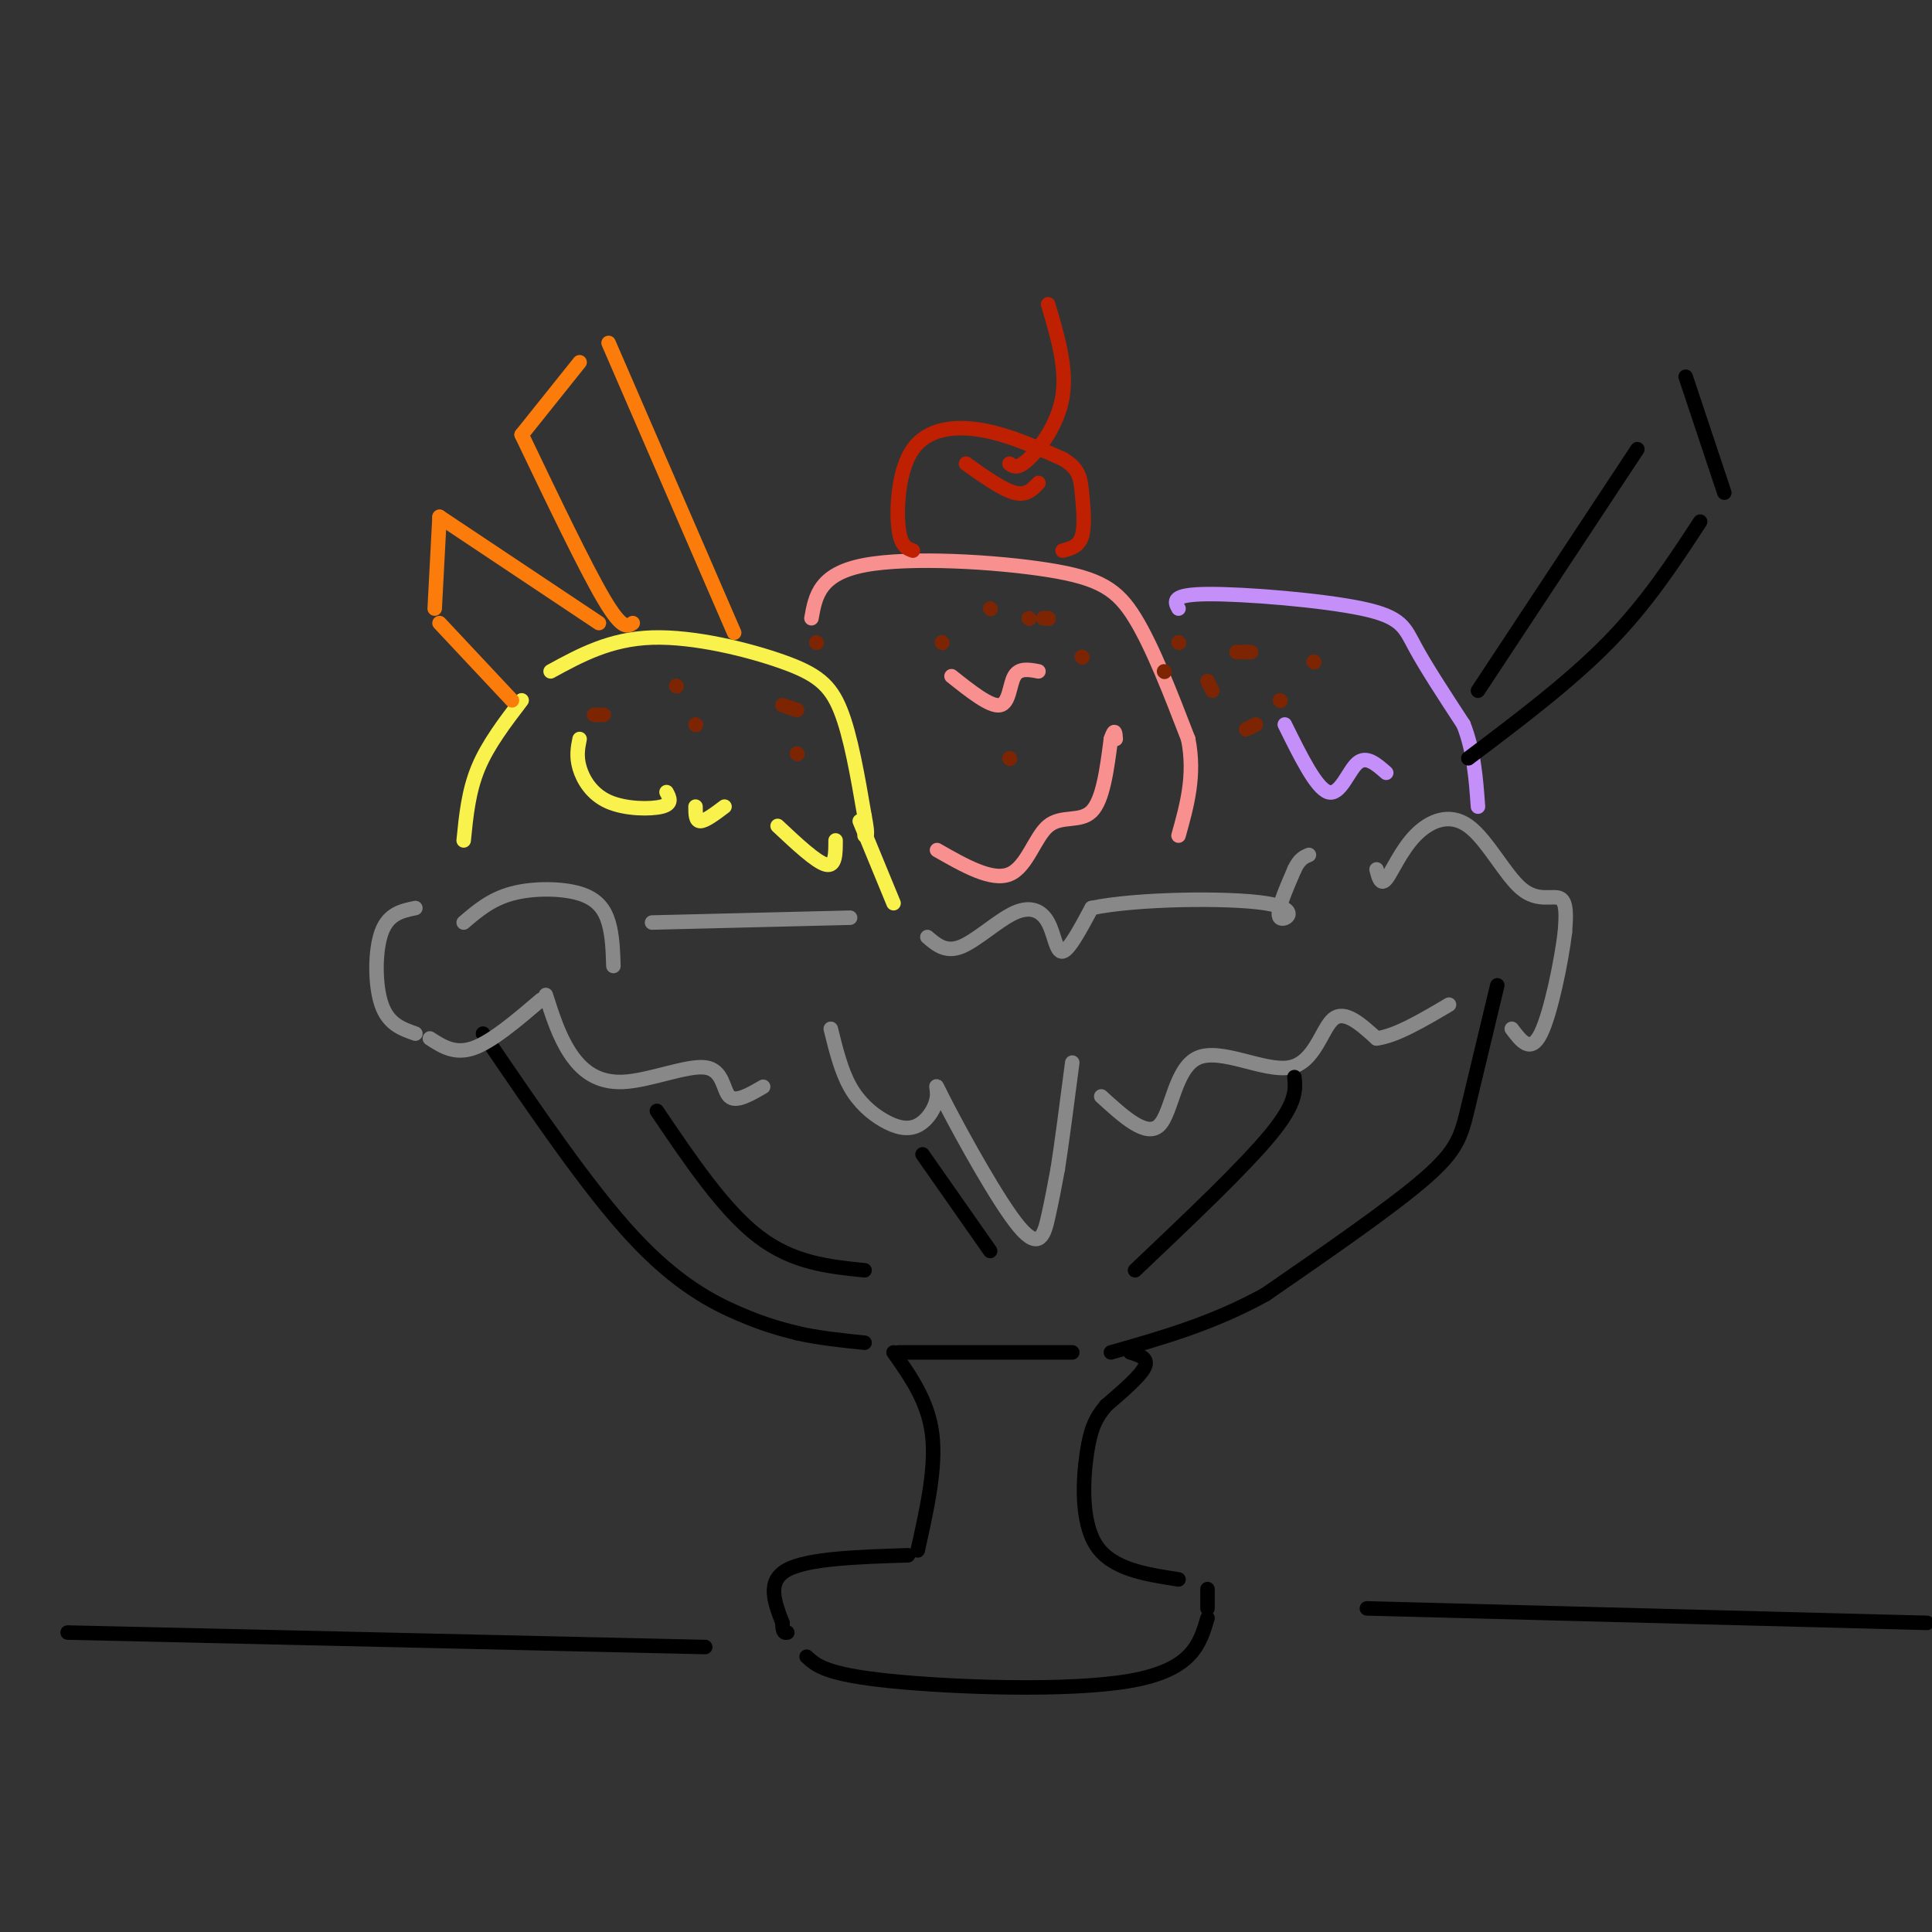 <svg viewBox='0 0 400 400' version='1.1' xmlns='http://www.w3.org/2000/svg' xmlns:xlink='http://www.w3.org/1999/xlink'><rect x="0" y="0" width="400" height="400" fill="#333333" stroke="none"/><g fill='none' stroke='rgb(0,0,0)' stroke-width='3' stroke-linecap='round' stroke-linejoin='round'><path d='M100,214c10.911,16.044 21.822,32.089 31,42c9.178,9.911 16.622,13.689 22,16c5.378,2.311 8.689,3.156 12,4'/><path d='M165,276c4.333,1.000 9.167,1.500 14,2'/><path d='M310,204c-2.267,9.422 -4.533,18.844 -6,25c-1.467,6.156 -2.133,9.044 -9,15c-6.867,5.956 -19.933,14.978 -33,24'/><path d='M262,268c-10.833,6.000 -21.417,9.000 -32,12'/><path d='M185,280c3.583,5.083 7.167,10.167 8,17c0.833,6.833 -1.083,15.417 -3,24'/><path d='M234,280c1.917,0.583 3.833,1.167 3,3c-0.833,1.833 -4.417,4.917 -8,8'/><path d='M229,291c-2.060,2.452 -3.208,4.583 -4,10c-0.792,5.417 -1.226,14.119 2,19c3.226,4.881 10.113,5.940 17,7'/><path d='M188,322c-10.333,0.333 -20.667,0.667 -25,3c-4.333,2.333 -2.667,6.667 -1,11'/><path d='M162,336c0.000,2.167 0.500,2.083 1,2'/><path d='M167,343c1.978,1.822 3.956,3.644 17,5c13.044,1.356 37.156,2.244 50,0c12.844,-2.244 14.422,-7.622 16,-13'/><path d='M250,333c0.000,0.000 0.000,-4.000 0,-4'/></g>
<g fill='none' stroke='rgb(136,136,136)' stroke-width='3' stroke-linecap='round' stroke-linejoin='round'><path d='M86,188c-2.800,0.578 -5.600,1.156 -7,5c-1.400,3.844 -1.400,10.956 0,15c1.400,4.044 4.200,5.022 7,6'/><path d='M96,191c2.815,-2.411 5.631,-4.821 10,-6c4.369,-1.179 10.292,-1.125 14,0c3.708,1.125 5.202,3.321 6,6c0.798,2.679 0.899,5.839 1,9'/><path d='M89,215c2.583,1.667 5.167,3.333 9,2c3.833,-1.333 8.917,-5.667 14,-10'/><path d='M113,206c1.354,4.250 2.708,8.501 5,12c2.292,3.499 5.522,6.247 11,6c5.478,-0.247 13.206,-3.490 17,-3c3.794,0.490 3.656,4.711 5,6c1.344,1.289 4.172,-0.356 7,-2'/><path d='M135,191c0.000,0.000 41.000,-1.000 41,-1'/><path d='M172,213c1.074,4.348 2.148,8.696 4,12c1.852,3.304 4.480,5.564 7,7c2.520,1.436 4.930,2.047 7,1c2.070,-1.047 3.801,-3.753 4,-6c0.199,-2.247 -1.132,-4.035 2,2c3.132,6.035 10.728,19.894 15,25c4.272,5.106 5.221,1.459 6,-2c0.779,-3.459 1.390,-6.729 2,-10'/><path d='M219,242c0.833,-5.333 1.917,-13.667 3,-22'/><path d='M192,194c1.911,1.636 3.821,3.273 7,2c3.179,-1.273 7.625,-5.455 11,-7c3.375,-1.545 5.678,-0.455 7,2c1.322,2.455 1.663,6.273 3,6c1.337,-0.273 3.668,-4.636 6,-9'/><path d='M226,188c8.929,-1.917 28.250,-2.208 36,-1c7.750,1.208 3.929,3.917 3,3c-0.929,-0.917 1.036,-5.458 3,-10'/><path d='M268,180c1.000,-2.167 2.000,-2.583 3,-3'/><path d='M285,180c0.427,1.700 0.854,3.399 2,2c1.146,-1.399 3.012,-5.897 6,-9c2.988,-3.103 7.100,-4.811 11,-2c3.900,2.811 7.588,10.141 11,13c3.412,2.859 6.546,1.245 8,2c1.454,0.755 1.227,3.877 1,7'/><path d='M324,193c-0.689,5.800 -2.911,16.800 -5,21c-2.089,4.200 -4.044,1.600 -6,-1'/><path d='M228,227c4.684,4.268 9.368,8.536 12,6c2.632,-2.536 3.211,-11.876 8,-14c4.789,-2.124 13.789,2.967 19,2c5.211,-0.967 6.632,-7.990 9,-10c2.368,-2.010 5.684,0.995 9,4'/><path d='M285,215c4.000,-0.500 9.500,-3.750 15,-7'/></g>
<g fill='none' stroke='rgb(249,242,77)' stroke-width='3' stroke-linecap='round' stroke-linejoin='round'><path d='M96,174c0.500,-5.083 1.000,-10.167 3,-15c2.000,-4.833 5.500,-9.417 9,-14'/><path d='M114,139c6.149,-3.357 12.298,-6.714 21,-7c8.702,-0.286 19.958,2.500 27,5c7.042,2.500 9.869,4.714 12,10c2.131,5.286 3.565,13.643 5,22'/><path d='M179,169c0.833,4.333 0.417,4.167 0,4'/><path d='M120,153c-0.357,1.792 -0.714,3.583 0,6c0.714,2.417 2.500,5.458 6,7c3.500,1.542 8.714,1.583 11,1c2.286,-0.583 1.643,-1.792 1,-3'/><path d='M144,167c0.000,1.500 0.000,3.000 1,3c1.000,0.000 3.000,-1.500 5,-3'/><path d='M161,171c4.000,3.750 8.000,7.500 10,8c2.000,0.500 2.000,-2.250 2,-5'/><path d='M178,170c0.000,0.000 7.000,17.000 7,17'/></g>
<g fill='none' stroke='rgb(249,144,144)' stroke-width='3' stroke-linecap='round' stroke-linejoin='round'><path d='M168,128c0.821,-4.613 1.643,-9.226 11,-11c9.357,-1.774 27.250,-0.708 38,1c10.750,1.708 14.357,4.060 18,10c3.643,5.940 7.321,15.470 11,25'/><path d='M246,153c1.500,7.500 -0.250,13.750 -2,20'/><path d='M194,176c5.679,3.244 11.357,6.488 15,5c3.643,-1.488 5.250,-7.708 8,-10c2.750,-2.292 6.643,-0.655 9,-3c2.357,-2.345 3.179,-8.673 4,-15'/><path d='M230,153c0.833,-2.500 0.917,-1.250 1,0'/><path d='M197,140c4.000,3.178 8.000,6.356 10,6c2.000,-0.356 2.000,-4.244 3,-6c1.000,-1.756 3.000,-1.378 5,-1'/></g>
<g fill='none' stroke='rgb(196,143,248)' stroke-width='3' stroke-linecap='round' stroke-linejoin='round'><path d='M244,126c-0.815,-1.464 -1.631,-2.929 6,-3c7.631,-0.071 23.708,1.250 32,3c8.292,1.750 8.798,3.929 11,8c2.202,4.071 6.101,10.036 10,16'/><path d='M303,150c2.167,5.500 2.583,11.250 3,17'/><path d='M266,150c3.267,6.622 6.533,13.244 9,14c2.467,0.756 4.133,-4.356 6,-6c1.867,-1.644 3.933,0.178 6,2'/></g>
<g fill='none' stroke='rgb(191,32,1)' stroke-width='3' stroke-linecap='round' stroke-linejoin='round'><path d='M189,114c-1.292,-0.458 -2.583,-0.917 -3,-5c-0.417,-4.083 0.042,-11.792 3,-16c2.958,-4.208 8.417,-4.917 14,-4c5.583,0.917 11.292,3.458 17,6'/><path d='M220,95c3.488,2.012 3.708,4.042 4,7c0.292,2.958 0.655,6.845 0,9c-0.655,2.155 -2.327,2.577 -4,3'/><path d='M200,96c3.750,2.667 7.500,5.333 10,6c2.500,0.667 3.750,-0.667 5,-2'/><path d='M209,96c0.844,0.600 1.689,1.200 4,-1c2.311,-2.200 6.089,-7.200 7,-13c0.911,-5.800 -1.044,-12.400 -3,-19'/></g>
<g fill='none' stroke='rgb(251,123,11)' stroke-width='3' stroke-linecap='round' stroke-linejoin='round'><path d='M131,129c-1.083,0.750 -2.167,1.500 -6,-5c-3.833,-6.500 -10.417,-20.250 -17,-34'/><path d='M108,90c0.000,0.000 12.000,-15.000 12,-15'/><path d='M126,71c0.000,0.000 26.000,60.000 26,60'/><path d='M124,129c0.000,0.000 -33.000,-22.000 -33,-22'/><path d='M91,107c0.000,0.000 -1.000,19.000 -1,19'/><path d='M91,129c0.000,0.000 15.000,16.000 15,16'/></g>
<g fill='none' stroke='rgb(125,37,2)' stroke-width='3' stroke-linecap='round' stroke-linejoin='round'><path d='M205,126c0.000,0.000 0.100,0.100 0.1,0.1'/><path d='M213,128c0.000,0.000 0.100,0.100 0.1,0.1'/><path d='M216,128c0.000,0.000 1.000,0.000 1,0'/><path d='M217,128c0.000,0.000 0.100,0.100 0.1,0.1'/><path d='M224,136c0.000,0.000 0.100,0.100 0.1,0.1'/><path d='M144,150c0.000,0.000 0.100,0.100 0.1,0.1'/><path d='M165,156c0.000,0.000 0.100,0.100 0.1,0.1'/><path d='M165,147c0.000,0.000 -3.000,-1.000 -3,-1'/><path d='M140,142c0.000,0.000 0.100,0.100 0.1,0.1'/><path d='M123,148c0.000,0.000 2.000,0.000 2,0'/><path d='M169,133c0.000,0.000 0.100,0.100 0.1,0.1'/><path d='M209,157c0.000,0.000 0.100,0.100 0.1,0.1'/><path d='M195,133c0.000,0.000 0.100,0.100 0.1,0.1'/><path d='M244,133c0.000,0.000 0.100,0.100 0.1,0.1'/><path d='M256,135c0.000,0.000 2.000,0.000 2,0'/><path d='M272,137c0.000,0.000 0.100,0.100 0.1,0.1'/><path d='M260,150c0.000,0.000 -2.000,1.000 -2,1'/><path d='M251,143c0.000,0.000 -1.000,-2.000 -1,-2'/><path d='M241,139c0.000,0.000 0.100,0.100 0.1,0.1'/><path d='M258,135c0.000,0.000 1.000,0.000 1,0'/><path d='M265,145c0.000,0.000 0.100,0.100 0.1,0.1'/></g>
<g fill='none' stroke='rgb(0,0,0)' stroke-width='3' stroke-linecap='round' stroke-linejoin='round'><path d='M136,230c6.917,10.250 13.833,20.500 21,26c7.167,5.500 14.583,6.250 22,7'/><path d='M235,263c11.250,-10.667 22.500,-21.333 28,-28c5.500,-6.667 5.250,-9.333 5,-12'/><path d='M191,239c0.000,0.000 14.000,20.000 14,20'/><path d='M186,280c0.000,0.000 36.000,0.000 36,0'/><path d='M14,338c0.000,0.000 132.000,3.000 132,3'/><path d='M283,333c0.000,0.000 116.000,3.000 116,3'/><path d='M306,143c0.000,0.000 33.000,-50.000 33,-50'/><path d='M349,78c0.000,0.000 8.000,24.000 8,24'/><path d='M352,108c-5.500,8.417 -11.000,16.833 -19,25c-8.000,8.167 -18.500,16.083 -29,24'/></g>
</svg>